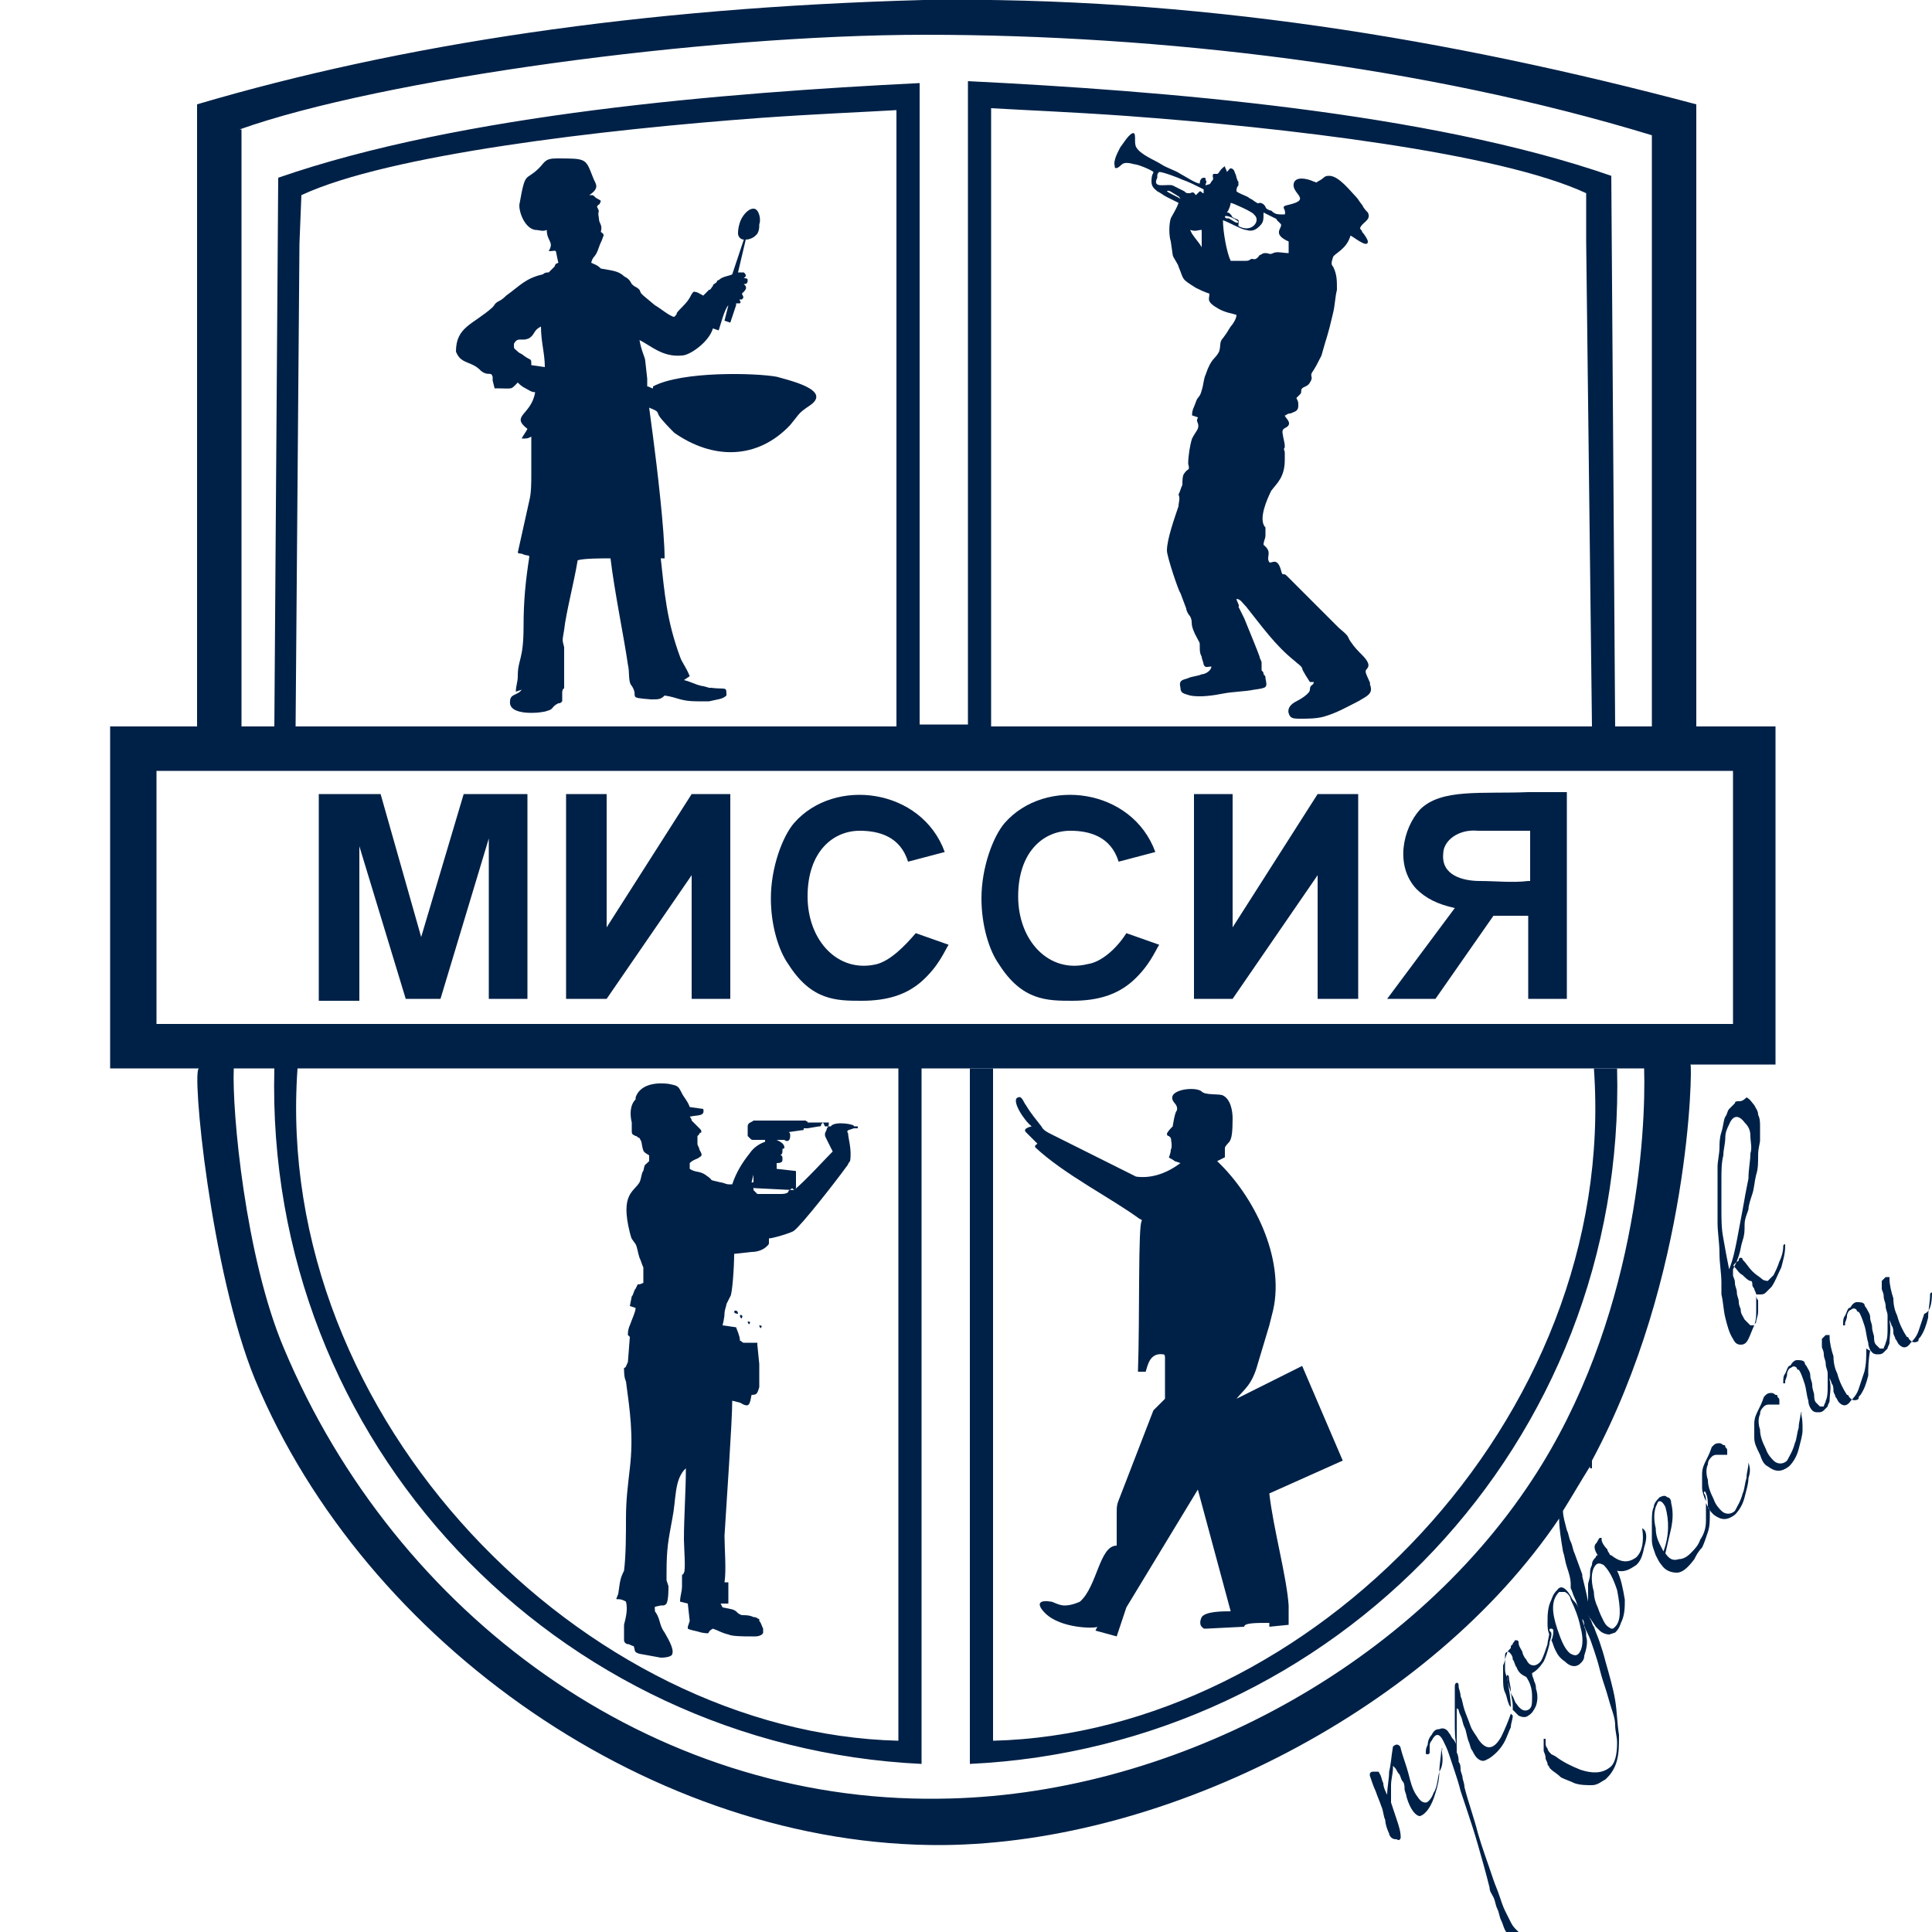 <?xml version="1.0" encoding="UTF-8"?> <!-- Generator: Adobe Illustrator 23.1.0, SVG Export Plug-In . SVG Version: 6.00 Build 0) --> <svg xmlns="http://www.w3.org/2000/svg" xmlns:xlink="http://www.w3.org/1999/xlink" id="Layer_1" x="0px" y="0px" viewBox="0 0 100 100" style="enable-background:new 0 0 100 100;" xml:space="preserve"> <style type="text/css"> .st0{fill-rule:evenodd;clip-rule:evenodd;fill:#002147;} </style> <g> <path class="st0" d="M82.5,55.3c1.3,18.2-14.8,34.4-31.1,34.8V55.3h-1.2v36c18.9-0.9,34-16.6,33.5-36H82.5z"></path> <polygon class="st0" points="24,41.1 21.8,48.5 19.7,41.1 18.6,41.1 16.5,41.1 16.5,51.8 18.6,51.8 18.6,43.8 21,51.7 22.8,51.7 25.3,43.4 25.3,51.7 27.3,51.7 27.3,41.1 25.3,41.1 "></polygon> <polygon class="st0" points="31.4,48 31.4,41.1 29.3,41.1 29.3,51.7 31.4,51.7 35.8,45.3 35.8,51.7 37.8,51.7 37.8,41.1 35.8,41.1 "></polygon> <polygon class="st0" points="63.8,48 63.8,41.1 61.8,41.1 61.8,51.7 63.8,51.7 68.2,45.3 68.2,51.7 70.3,51.7 70.3,41.1 68.2,41.1 "></polygon> <path class="st0" d="M45.4,49.9c-2,0.5-3.6-1.2-3.6-3.5c0-2.3,1.3-3.4,2.7-3.4c1,0,2.1,0.3,2.5,1.6l1.9-0.5 c-1.2-3.3-5.7-3.9-7.8-1.5c-0.6,0.7-1.2,2.3-1.2,3.9c0,1.4,0.4,2.7,0.9,3.4c1.2,1.9,2.5,1.9,3.8,1.9c1.3,0,2.3-0.3,3.1-1 c0.9-0.8,1.2-1.6,1.4-1.9l-1.7-0.6C46.8,49,46.1,49.7,45.4,49.9z"></path> <path class="st0" d="M56.3,49.9c-2,0.5-3.6-1.2-3.6-3.5c0-2.3,1.3-3.4,2.7-3.4c1,0,2.1,0.3,2.5,1.6l1.9-0.5 c-1.2-3.3-5.7-3.9-7.8-1.5c-0.6,0.7-1.2,2.3-1.2,3.9c0,1.4,0.4,2.7,0.9,3.4c1.2,1.9,2.5,1.9,3.8,1.9c1.3,0,2.3-0.3,3.1-1 c0.9-0.8,1.2-1.6,1.4-1.9l-1.7-0.6C57.8,49.1,57,49.8,56.3,49.9z"></path> <path class="st0" d="M79.1,41L79.1,41c-2.4,0.1-4.5-0.2-5.6,0.9c-0.9,1-1.3,2.9-0.2,4.1c0.5,0.5,1.1,0.8,2,1l-3.5,4.7l2.5,0l3-4.3 h1.8v4.3h2V41H79.1L79.1,41z M79.1,45.6c-0.8,0.1-1.7,0-2.5,0c-0.9,0-2-0.3-1.9-1.4c0-0.7,0.8-1.3,1.8-1.2h2.7V45.6z"></path> <path class="st0" d="M91.2,66.2c-0.1-0.1-0.3-0.2-0.5-0.4c-0.2-0.2-0.3-0.4-0.5-0.6c0-0.1-0.1-0.1-0.1-0.1c0,0-0.1,0-0.1,0.1 c0,0,0,0.1-0.1,0.1c0,0-0.1,0.1-0.1,0.1c-0.1,0.1-0.1,0.1,0,0.2c0.1,0.1,0.2,0.3,0.4,0.4c0.1,0.1,0.3,0.3,0.4,0.3 c0.1,0,0.1,0.1,0.1,0.2c0,0.1,0.1,0.2,0.1,0.2c0,0.1,0.1,0.2,0.1,0.3c0,0.1,0,0.2,0.1,0.3c0,0.2,0,0.4,0,0.6c0,0.2-0.1,0.4-0.1,0.5 c0,0.1-0.1,0.1-0.1,0.2c-0.1,0-0.1,0-0.2,0c-0.1-0.1-0.2-0.2-0.3-0.3c-0.1-0.2-0.2-0.3-0.2-0.5c0-0.1-0.1-0.2-0.1-0.4 c0-0.2-0.1-0.3-0.1-0.5c0-0.2-0.1-0.3-0.1-0.5c0-0.2-0.1-0.3-0.1-0.4c0,0,0-0.1,0-0.1c0,0,0-0.1,0-0.1l0-0.1 c0.1-0.2,0.2-0.4,0.3-0.7c0.1-0.3,0.1-0.5,0.2-0.8c0.1-0.3,0.1-0.5,0.1-0.8c0-0.3,0.1-0.5,0.2-0.8c0-0.2,0.1-0.5,0.2-0.8 c0.1-0.3,0.1-0.6,0.2-1c0.1-0.3,0.1-0.6,0.1-1s0.1-0.6,0.1-0.8c0-0.2,0-0.5,0-0.7c0-0.2,0-0.4-0.1-0.6c0-0.2-0.1-0.3-0.2-0.5 c-0.1-0.1-0.2-0.3-0.4-0.4C90.2,57,90.1,57,90,57c-0.1,0-0.2,0-0.2,0.1c-0.1,0.1-0.2,0.2-0.3,0.3c-0.1,0.1-0.1,0.3-0.2,0.4 c-0.1,0.2-0.1,0.5-0.2,0.8c-0.1,0.3-0.1,0.6-0.1,0.8c0,0.3-0.1,0.7-0.1,1c0,0.3,0,0.7,0,1c0,0.3,0,0.7,0,1c0,0.3,0,0.6,0,0.9 c0,0.5,0.1,1,0.1,1.6c0,0.5,0.1,1,0.1,1.5c0,0.1,0,0.2,0,0.3c0,0.1,0,0.2,0,0.3c0.1,0.4,0.1,0.8,0.2,1.2c0.1,0.4,0.2,0.8,0.4,1.1 c0.1,0.2,0.2,0.3,0.4,0.3c0.2,0,0.3-0.1,0.4-0.3c0.1-0.2,0.2-0.5,0.3-0.7c0.1-0.3,0.1-0.5,0.1-0.7c0-0.3,0-0.6,0-0.8 c0,0,0-0.1,0-0.1c0,0,0.1,0,0.2,0c0.1,0,0.2,0,0.3-0.1c0.1-0.1,0.2-0.2,0.3-0.3c0.2-0.3,0.3-0.6,0.5-1c0.1-0.4,0.2-0.7,0.2-1.1 c0-0.1,0-0.1,0-0.1c0,0-0.1,0-0.1,0.1c0,0.3-0.1,0.6-0.2,0.8c-0.1,0.3-0.2,0.5-0.3,0.7c-0.1,0.1-0.2,0.2-0.3,0.3 C91.5,66.3,91.3,66.3,91.2,66.2z M89.5,65.7C89.5,65.7,89.5,65.7,89.5,65.7c-0.1-0.5-0.2-1-0.3-1.6c-0.1-0.5-0.1-1-0.1-1.5 c0-0.5,0-1,0-1.5c0-0.5,0-0.9,0.1-1.3c0-0.3,0.1-0.6,0.1-0.9c0-0.3,0.1-0.5,0.2-0.7c0.2-0.5,0.5-0.5,0.8-0.1 c0.2,0.2,0.3,0.4,0.3,0.7c0,0.3,0.1,0.6,0,0.9c0,0.4-0.1,0.8-0.1,1.3c-0.1,0.5-0.2,1-0.3,1.6c-0.1,0.5-0.2,1.1-0.3,1.6 C89.8,64.7,89.7,65.2,89.5,65.7C89.5,65.6,89.5,65.7,89.5,65.7z"></path> <path class="st0" d="M85,79.1C85,79.1,85,79.1,85,79.1c0.1,0.7,0,1.2-0.3,1.5c-0.4,0.3-0.8,0.3-1.3-0.1c-0.1,0-0.1-0.1-0.1-0.1 c0,0-0.1-0.1-0.1-0.2c-0.2-0.2-0.3-0.4-0.3-0.5c0,0,0,0,0-0.1c0,0-0.1,0-0.1,0c-0.1,0.1-0.1,0.2-0.2,0.3c-0.1,0.1-0.1,0.3,0.1,0.6 c0,0-0.1,0-0.1,0.1c-0.1,0.1-0.2,0.2-0.2,0.4c-0.1,0.2-0.1,0.3-0.1,0.5c0,0.2-0.1,0.4-0.1,0.5c0,0.2,0,0.3,0,0.5c0,0.2,0,0.3,0,0.4 l0,0c-0.1-0.5-0.2-0.9-0.3-1.3l0-0.1l-0.4-1.1c-0.1-0.2-0.1-0.4-0.2-0.6c-0.1-0.2-0.1-0.4-0.2-0.6c-0.1-0.4-0.2-0.7-0.2-1 c0.5-0.8,0.9-1.5,1.4-2.3c0,0,0,0.1,0,0.1c0,0,0,0,0,0c0,0,0.1,0,0.1,0c0,0,0,0,0-0.1c0,0,0-0.1,0-0.2c0-0.1,0-0.1,0-0.1 c5.1-9.5,5.2-20.4,5.1-20.5h4.4V37.6h-4.1V7.7l0-2.3C75,2,61.8-0.2,47.8,0C33.1,0.4,20.7,2.3,10.2,5.4v0.1v2.2v29.9H5.7v17.7h4.6 c-0.4,0,0.6,10.5,2.9,16.1c5.7,13.7,20.7,24.2,35.6,24.1c11.7-0.1,25.3-7.1,31.9-16.9c0,0.5,0.1,1.1,0.2,1.7 c0.1,0.3,0.1,0.5,0.2,0.8c0.1,0.3,0.2,0.6,0.2,0.9l0,0.2c0.1,0.2,0.1,0.3,0.2,0.5c0.1,0.2,0.1,0.3,0.2,0.5 c-0.1-0.2-0.2-0.3-0.3-0.4c-0.3-0.6-0.6-0.8-0.8-0.5c-0.1,0.1-0.2,0.2-0.3,0.5c-0.2,0.4-0.2,0.8-0.2,1.2c0,0.2,0,0.4,0.1,0.6 c0-0.1,0-0.2,0-0.2c0-0.1,0-0.1,0.1-0.1c0,0,0.1,0,0.1,0.1c0,0.1,0,0.3-0.1,0.5c0.1,0.2,0.1,0.3,0.2,0.5c0.1,0.2,0.2,0.4,0.5,0.6 c0.3,0.3,0.6,0.3,0.8,0.1c0.1-0.1,0.2-0.2,0.2-0.4c0.1-0.3,0.2-0.7,0.1-1c0-0.2,0-0.3-0.1-0.5c0-0.1,0-0.3-0.1-0.4 c0,0.1,0.1,0.4,0.3,0.8c0.1,0.2,0.2,0.5,0.3,0.8c0.1,0.3,0.2,0.6,0.3,1c0.1,0.4,0.2,0.7,0.3,1c0.1,0.3,0.2,0.7,0.3,1 c0.1,0.3,0.2,0.6,0.2,0.9c0,0.3,0.1,0.6,0.1,0.9c0,0.6-0.1,1.1-0.4,1.3l0,0c-0.4,0.3-0.9,0.3-1.5,0.1c-0.5-0.2-0.9-0.4-1.3-0.7 l-0.2-0.1c-0.1-0.1-0.2-0.2-0.2-0.3c-0.1-0.1-0.1-0.2-0.1-0.3c0,0,0-0.1,0-0.1c0,0,0,0,0,0c0,0,0,0,0-0.1c0,0,0,0-0.1,0 c0,0,0,0,0,0.1c0,0.2,0,0.4,0,0.5c0,0.1,0.1,0.2,0.1,0.4c0,0.1,0.1,0.2,0.1,0.3c0,0.1,0.1,0.1,0.1,0.2l0.1,0.1 c0.1,0.1,0.3,0.2,0.5,0.4c0.2,0.1,0.5,0.2,0.7,0.3c0.3,0.1,0.6,0.1,0.9,0.1c0.3,0,0.5-0.2,0.7-0.3l0.1-0.1c0.2-0.2,0.4-0.5,0.5-0.9 c0.1-0.4,0.1-0.8,0.1-1.3c-0.1-0.6-0.1-1.2-0.2-1.8c-0.1-0.6-0.3-1.3-0.5-2c-0.1-0.4-0.2-0.7-0.3-1c-0.1-0.3-0.2-0.5-0.3-0.8 c-0.1-0.1-0.1-0.3-0.2-0.4c0-0.1-0.1-0.2-0.1-0.2l0.4,0.6l0.2,0.2c0.1,0.1,0.3,0.2,0.5,0.2l0.3-0.1c0.1-0.1,0.2-0.2,0.3-0.5 c0.2-0.4,0.2-0.8,0.2-1.2c-0.1-0.6-0.2-1.1-0.4-1.5c0.4,0.1,0.7-0.1,1-0.3c0.2-0.2,0.3-0.4,0.4-0.9C85.3,79.5,85.2,79.2,85,79.1 C85.1,79.1,85.1,79.1,85,79.1z M12.4,6.7c7.3-2.6,24-4.9,35.5-4.9c12.1,0,25.8,1.6,37.6,5.2v30.6h-1.9L83.4,9.1 c-9.5-3.3-23.2-4.4-33.3-4.9v33.3h-2.5V4.3C37.5,4.8,23.9,5.9,14.4,9.2l-0.2,28.4h-1.7V6.7z M82.4,37.6H51.3v-32 c1.7,0.1,4.2,0.2,7,0.4c8.2,0.6,19.3,1.9,23.8,4l0,2.5L82.4,37.6z M15.6,10.1c4.5-2.1,15.6-3.4,23.8-4c2.8-0.2,5.3-0.3,7-0.4v31.9 H15.3l0.2-25L15.6,10.1z M8.1,52.9V39.9h81.6v13.1H8.1z M15.4,55.3h31.1v34.8C30.3,89.7,14.1,73.5,15.4,55.3z M48.6,93.1 c-14.9,0.2-28.1-9.5-33.9-23.3c-2-4.7-2.7-12.3-2.6-14.5h2.1c-0.5,19.4,14.6,35.1,33.5,36v-36h37.4c0.1,3.3-0.4,13.1-5.8,21.3 C72.8,86.5,60.4,93,48.6,93.1z M81.7,85.6c-0.1,0.1-0.2,0.1-0.4,0c-0.3-0.2-0.5-0.7-0.7-1.3c-0.3-0.9-0.3-1.5,0.1-1.9 c0,0,0,0,0.1,0c0,0,0.1,0,0.2,0c0.2,0.1,0.3,0.3,0.3,0.4c0.2,0.4,0.4,0.9,0.5,1.4C82,84.9,81.9,85.4,81.7,85.6z M83.6,84.2 C83.6,84.2,83.6,84.2,83.6,84.2c-0.1,0.1-0.1,0.1-0.2,0.1c-0.2-0.1-0.3-0.2-0.4-0.4c-0.1-0.2-0.2-0.4-0.3-0.7 c-0.1-0.2-0.2-0.5-0.2-0.8c-0.2-0.7-0.1-1.2,0.1-1.4c0.1-0.1,0.2-0.1,0.4,0c0.3,0.3,0.5,0.7,0.7,1.3C83.9,83.3,83.9,83.9,83.6,84.2 z"></path> <path class="st0" d="M88.3,77.8c0,0.3,0,0.6,0,0.9c0,0.4-0.1,0.7-0.3,1c-0.1,0.3-0.3,0.5-0.5,0.7c-0.2,0.2-0.4,0.3-0.6,0.3 c-0.3,0.1-0.5,0-0.7-0.3c0.1-0.4,0.2-0.9,0.3-1.3c0.1-0.5,0.1-0.9,0-1.3c0-0.2-0.1-0.3-0.2-0.3c-0.1-0.1-0.2-0.1-0.4,0 c-0.1,0.1-0.3,0.3-0.3,0.5c-0.1,0.2-0.1,0.5-0.1,0.8c0,0.3,0,0.6,0,0.9c0,0.3,0.1,0.5,0.2,0.8c0.1,0.2,0.2,0.4,0.3,0.5 c0.2,0.3,0.5,0.4,0.8,0.4c0.3,0,0.6-0.3,0.9-0.7c0.1-0.2,0.2-0.4,0.4-0.6c0.1-0.2,0.2-0.5,0.3-0.8c0.1-0.3,0.1-0.6,0.1-0.9 c0-0.1,0-0.1,0-0.2c0-0.1-0.1-0.1-0.1-0.2C88.3,77.8,88.3,77.8,88.3,77.8z M85.7,79.1c-0.1-0.4-0.1-0.8,0-1.1 c0.1-0.2,0.1-0.3,0.2-0.3c0.1,0,0.2,0.1,0.3,0.3c0.2,0.7,0.2,1.5-0.1,2.3C85.9,79.9,85.7,79.6,85.7,79.1z"></path> <path class="st0" d="M96.8,69.9C96.8,69.9,96.8,70,96.8,69.9c-0.1,0.5-0.1,0.9-0.1,1.3c-0.1,0.4-0.2,0.7-0.4,1 c-0.1,0.1-0.1,0.1-0.1,0.2c-0.1,0.1-0.3,0.1-0.4,0c0,0,0,0-0.1-0.1c0,0,0-0.1-0.1-0.1c-0.2-0.3-0.4-0.7-0.5-1.1 c-0.1-0.2-0.2-0.5-0.2-0.9c-0.1-0.3-0.2-0.7-0.2-1c0-0.1,0-0.1,0-0.1c-0.1,0-0.1,0-0.2,0l-0.1,0.1c0,0-0.1,0.1-0.1,0.1 c0,0,0,0.1,0,0.1c0,0.1,0,0.2,0,0.3c0,0.1,0.1,0.2,0.1,0.4c0,0.2,0.1,0.3,0.1,0.5c0,0.2,0.1,0.3,0.1,0.5c0,0.2,0,0.5,0,0.7 c0,0.2,0,0.5-0.1,0.7c0,0.1-0.1,0.2-0.1,0.3c0,0-0.1,0-0.2,0c-0.1-0.1-0.1-0.1-0.2-0.2c-0.1-0.1-0.1-0.3-0.1-0.4 c0-0.1-0.1-0.3-0.1-0.5c0-0.2-0.1-0.3-0.1-0.5c0-0.2-0.1-0.3-0.2-0.5c-0.1-0.1-0.1-0.2-0.1-0.2c-0.1-0.1-0.2-0.1-0.4-0.1 c-0.1,0-0.2,0.1-0.2,0.1c-0.1,0.1-0.1,0.2-0.2,0.2c-0.1,0.1-0.1,0.2-0.2,0.4c-0.1,0.1-0.1,0.3-0.1,0.4c0,0.1,0,0.1,0,0.1 c0,0,0.1,0,0.1,0c0,0,0,0,0-0.1c0-0.1,0.1-0.2,0.1-0.4c0-0.1,0.1-0.3,0.2-0.3c0,0,0,0,0,0c0,0,0,0,0,0c0.1-0.1,0.2-0.1,0.3,0 c0,0,0,0.1,0.1,0.1c0.1,0.1,0.2,0.4,0.3,0.7c0.1,0.3,0.1,0.6,0.2,0.9c0,0.2,0.1,0.4,0.2,0.5l0,0c0.1,0.1,0.2,0.1,0.3,0.1 c0.1,0,0.2,0,0.3-0.1l0,0c0.1-0.1,0.1-0.1,0.2-0.2c0-0.1,0.1-0.2,0.1-0.3c0-0.3,0.1-0.7,0-1.1c0,0,0,0,0-0.1c0,0,0,0,0,0 c0,0,0,0,0,0c0,0,0,0,0,0c0,0.1,0.1,0.2,0.1,0.3c0.1,0.1,0.1,0.3,0.1,0.4c0,0.1,0.1,0.2,0.1,0.3c0.1,0.1,0.1,0.2,0.2,0.3 c0.2,0.2,0.4,0.2,0.6-0.1c0.1-0.1,0.3-0.3,0.4-0.6c0.1-0.3,0.2-0.6,0.3-0.9c0.1-0.4,0.1-0.8,0.1-1.2C96.9,70,96.9,69.9,96.8,69.9 C96.8,69.9,96.8,69.9,96.8,69.9z"></path> <path class="st0" d="M93.2,73.1C93.2,73.1,93.2,73.1,93.2,73.1c0,0.3-0.1,0.5-0.1,0.8c-0.1,0.3-0.1,0.6-0.2,0.8 c-0.1,0.4-0.3,0.7-0.4,0.9c-0.2,0.2-0.5,0.2-0.7,0c-0.1-0.1-0.3-0.3-0.4-0.6c-0.2-0.4-0.3-0.7-0.3-1c-0.1-0.3-0.1-0.6,0-0.8 c0-0.2,0.1-0.3,0.2-0.4c0.1-0.1,0.2-0.1,0.3-0.1c0.1,0,0.2,0,0.3,0c0.1,0,0.2,0,0.2,0c0,0,0-0.1,0-0.2c0-0.1,0-0.1-0.1-0.2 c0-0.1,0-0.1-0.1-0.1c0,0-0.1-0.1-0.2-0.1c-0.1,0-0.2,0-0.3,0.1c0,0,0,0-0.1,0.1c-0.1,0.3-0.2,0.5-0.3,0.7 c-0.1,0.2-0.2,0.4-0.2,0.7c0,0.2,0,0.5,0,0.7c0,0.3,0.1,0.5,0.3,0.9c0.1,0.3,0.2,0.5,0.4,0.6c0.4,0.3,0.7,0.3,1.1,0 c0.2-0.2,0.4-0.5,0.5-0.9c0.1-0.4,0.2-0.7,0.2-1C93.3,73.7,93.3,73.4,93.2,73.1C93.3,73.2,93.3,73.1,93.2,73.1 C93.2,73.1,93.2,73.1,93.2,73.1z"></path> <path class="st0" d="M77.7,89.9c-0.4,0.7-0.8,0.7-1.2,0.1c-0.1-0.2-0.3-0.4-0.4-0.7c-0.1-0.3-0.2-0.5-0.3-0.8 c-0.1-0.3-0.1-0.5-0.2-0.7c0-0.2-0.1-0.4-0.1-0.5c0-0.1,0-0.2-0.1-0.2c0,0-0.1,0-0.1,0.2c0,0.1,0,0.1,0,0.2c0,0.1,0,0.2,0,0.3 c0,0.4,0,0.9,0,1.3c0,0.5,0,0.9,0.1,1.3c0,0,0,0,0,0c0,0,0,0,0,0c0-0.1-0.1-0.3-0.2-0.4c-0.1-0.1-0.1-0.2-0.2-0.3 c-0.1-0.2-0.3-0.3-0.5-0.2c-0.2,0-0.3,0.1-0.4,0.3c-0.1,0.1-0.2,0.3-0.2,0.5c-0.1,0.2-0.1,0.3-0.1,0.4c0,0.1,0,0.1,0.1,0.1 c0,0,0.1,0,0.1-0.1c0-0.1,0-0.2,0-0.3c0-0.1,0-0.2,0.1-0.3c0.1-0.2,0.2-0.3,0.3-0.3c0.1,0,0.2,0.1,0.3,0.3c0.1,0.2,0.2,0.4,0.3,0.7 c0.1,0.3,0.2,0.6,0.3,0.9c0.1,0.3,0.2,0.6,0.3,1c0.1,0.3,0.2,0.6,0.3,0.9c0.2,0.6,0.4,1.2,0.6,1.9c0.2,0.7,0.4,1.4,0.6,2.2 c0,0.2,0.1,0.3,0.2,0.5c0.1,0.2,0.1,0.4,0.2,0.6c0.1,0.2,0.1,0.4,0.2,0.6c0.1,0.2,0.1,0.3,0.2,0.5c0.1,0.2,0.2,0.3,0.3,0.3 c0.1,0,0.2,0,0.3,0c0,0,0.1,0,0.1,0c0,0,0.1,0,0.1,0c0.1,0,0.2,0,0.2,0c0,0,0-0.1-0.1-0.1c-0.1,0-0.2-0.1-0.3-0.2 c-0.1-0.1-0.2-0.2-0.3-0.4c-0.1-0.2-0.2-0.4-0.3-0.6c-0.1-0.2-0.2-0.5-0.3-0.8c-0.1-0.3-0.2-0.5-0.3-0.8c-0.3-0.9-0.6-1.7-0.8-2.4 c-0.2-0.8-0.5-1.6-0.7-2.4c0-0.2-0.1-0.4-0.1-0.5c0-0.1-0.1-0.3-0.1-0.4c0-0.1,0-0.3-0.1-0.4c0-0.1,0-0.3-0.1-0.5 c0-0.2,0-0.3,0-0.5c0-0.2,0-0.4,0-0.6c0-0.2,0-0.4,0-0.6c0-0.2,0-0.3,0-0.5c0-0.1,0-0.1,0.1,0c0,0,0,0.1,0.1,0.3 c0.1,0.2,0.1,0.4,0.2,0.6c0.1,0.2,0.1,0.4,0.2,0.7c0.1,0.2,0.1,0.4,0.2,0.5c0.1,0.2,0.2,0.4,0.4,0.5c0.2,0.1,0.3,0,0.5-0.1 c0.3-0.2,0.6-0.5,0.8-0.9c0.1-0.2,0.2-0.5,0.3-0.7c0-0.2,0.1-0.4,0.1-0.6c0,0-0.1-0.1-0.1-0.1C78.1,89,77.9,89.5,77.7,89.9z"></path> <path class="st0" d="M90.5,75.7C90.5,75.7,90.5,75.7,90.5,75.7c0,0.3-0.1,0.5-0.1,0.8c-0.1,0.3-0.1,0.6-0.2,0.8 c-0.1,0.4-0.3,0.7-0.4,0.9c-0.2,0.2-0.5,0.2-0.7,0c-0.1-0.1-0.3-0.3-0.4-0.6c-0.2-0.4-0.3-0.7-0.3-1c-0.1-0.3-0.1-0.6,0-0.8 c0-0.2,0.1-0.3,0.2-0.4c0.1-0.1,0.2-0.1,0.3-0.1c0.1,0,0.2,0,0.3,0c0.1,0,0.2,0,0.2,0c0,0,0-0.1,0-0.2c0-0.1,0-0.1-0.1-0.2 c0-0.1,0-0.1-0.1-0.1c0,0-0.1-0.1-0.2-0.1c-0.1,0-0.2,0-0.3,0.1c0,0,0,0-0.1,0.1c-0.1,0.3-0.2,0.5-0.3,0.7 c-0.1,0.2-0.2,0.4-0.2,0.7c0,0.2,0,0.5,0,0.7c0,0.2,0.1,0.5,0.2,0.7c0-0.1,0-0.3-0.1-0.4c0-0.1,0-0.1,0-0.1c0,0,0.1,0,0.1,0.1 c0.1,0.2,0.1,0.5,0.1,0.7c0.1,0.2,0.2,0.3,0.3,0.4c0.4,0.3,0.7,0.3,1.1,0c0.2-0.2,0.4-0.5,0.5-0.9c0.1-0.4,0.2-0.7,0.2-1 C90.6,76.2,90.6,76,90.5,75.7C90.6,75.7,90.6,75.7,90.5,75.7C90.6,75.7,90.5,75.7,90.5,75.7z"></path> <path class="st0" d="M74.6,90.5C74.6,90.6,74.6,90.6,74.6,90.5c0,0.4-0.1,0.8-0.1,1.2c-0.1,0.4-0.1,0.8-0.3,1.1 c-0.1,0.3-0.3,0.5-0.4,0.5c-0.2,0-0.3-0.1-0.5-0.4c-0.2-0.3-0.3-0.7-0.4-1.1c-0.1-0.4-0.3-0.9-0.4-1.3c0-0.1-0.1-0.2-0.2-0.2 c-0.1,0-0.2,0.1-0.2,0.1C72,91,72,91.3,71.9,91.7c0,0.4-0.1,0.8-0.1,1.2c-0.1-0.2-0.2-0.4-0.2-0.6c-0.1-0.2-0.1-0.4-0.2-0.5 c0,0,0-0.1-0.1-0.1c0,0-0.1,0-0.2,0c-0.2,0-0.2,0.1-0.2,0.2c0.1,0.3,0.2,0.6,0.3,0.8c0.1,0.3,0.2,0.5,0.3,0.8 c0.1,0.2,0.1,0.5,0.2,0.7c0,0.2,0.1,0.5,0.2,0.7c0,0.1,0.1,0.2,0.1,0.2c0.1,0.1,0.2,0.1,0.3,0.1c0.1,0.1,0.2,0,0.2-0.1 c0-0.3-0.1-0.6-0.2-0.9c-0.1-0.3-0.2-0.6-0.3-0.9c0-0.3,0-0.6,0-0.9c0-0.3,0.1-0.6,0.1-0.9c0,0,0-0.1,0-0.1c0,0,0,0,0.1,0.1 c0.1,0.1,0.1,0.2,0.2,0.3c0.1,0.1,0.1,0.3,0.2,0.4c0.1,0.1,0.1,0.3,0.1,0.4c0,0.1,0.1,0.3,0.1,0.4c0.2,0.7,0.5,1,0.7,1 c0.3-0.1,0.6-0.5,0.8-1.2c0.1-0.3,0.2-0.7,0.2-1.1C74.7,91.4,74.7,91,74.6,90.5C74.7,90.6,74.7,90.5,74.6,90.5z"></path> <path class="st0" d="M100,66.9C99.9,66.9,99.9,66.9,100,66.9c-0.1,0-0.1,0.1-0.1,0.1c0,0.4-0.1,0.8-0.1,1.2c-0.1,0.4-0.2,0.7-0.4,1 c-0.1,0.1-0.1,0.1-0.1,0.2c-0.1,0.1-0.3,0.1-0.4,0c0,0,0,0-0.1-0.1c0,0,0-0.1-0.1-0.1c-0.2-0.3-0.4-0.7-0.5-1.1 c-0.1-0.2-0.2-0.5-0.2-0.9c-0.1-0.3-0.2-0.7-0.2-1c0-0.1,0-0.1,0-0.1c-0.1,0-0.1,0-0.2,0l-0.1,0.1c0,0-0.1,0.1-0.1,0.1 c0,0,0,0.1,0,0.1c0,0.1,0,0.2,0,0.3c0,0.1,0.1,0.2,0.1,0.4c0,0.2,0.1,0.3,0.1,0.5c0,0.2,0.1,0.3,0.1,0.5c0,0.2,0,0.5,0,0.7 c0,0.2,0,0.5-0.1,0.7c0,0.1-0.1,0.2-0.1,0.3c0,0-0.1,0-0.2,0c-0.1-0.1-0.1-0.1-0.2-0.2c-0.1-0.1-0.1-0.3-0.1-0.4 c0-0.1-0.1-0.3-0.1-0.5c0-0.2-0.1-0.3-0.1-0.5c0-0.2-0.1-0.3-0.2-0.5c-0.1-0.1-0.1-0.2-0.1-0.2c-0.1-0.1-0.2-0.1-0.4-0.1 c-0.1,0-0.2,0.1-0.2,0.1c-0.1,0.1-0.1,0.2-0.2,0.2c-0.1,0.1-0.1,0.2-0.2,0.4c-0.1,0.1-0.1,0.3-0.1,0.4c0,0.1,0,0.1,0,0.1 c0,0,0.1,0,0.1,0c0,0,0,0,0-0.1c0-0.1,0.1-0.2,0.1-0.4c0-0.1,0.1-0.3,0.2-0.3c0,0,0,0,0,0c0,0,0,0,0,0c0.1-0.1,0.2-0.1,0.3,0 c0,0,0,0.1,0.1,0.1c0.1,0.1,0.2,0.4,0.3,0.7c0.1,0.3,0.1,0.6,0.2,0.9c0,0.2,0.1,0.4,0.2,0.5l0,0c0.1,0.1,0.2,0.1,0.3,0.1 c0.1,0,0.2,0,0.3-0.1l0,0c0.1-0.1,0.1-0.1,0.2-0.2c0-0.1,0.1-0.2,0.1-0.3c0-0.3,0.1-0.7,0-1.1c0,0,0,0,0-0.1c0,0,0,0,0,0 c0,0,0,0,0,0c0,0,0,0,0,0c0,0.1,0.1,0.2,0.1,0.3c0.1,0.1,0.1,0.3,0.1,0.4c0,0.1,0.1,0.2,0.1,0.3c0.1,0.1,0.1,0.2,0.2,0.3 c0.2,0.2,0.4,0.2,0.6-0.1c0.1-0.1,0.3-0.3,0.4-0.6c0.1-0.3,0.2-0.6,0.3-0.9C99.9,67.9,100,67.5,100,66.9C100,67,100,66.9,100,66.9z "></path> <path class="st0" d="M80.1,85.1c-0.1,0.3-0.2,0.6-0.3,0.8c-0.1,0.2-0.3,0.3-0.4,0.3c-0.2,0-0.3-0.1-0.4-0.3 c-0.1-0.1-0.2-0.3-0.2-0.4c-0.1-0.2-0.2-0.3-0.2-0.5c0-0.1-0.1-0.1-0.1-0.1c0,0-0.1,0-0.1,0c0,0.1-0.1,0.1-0.1,0.2 c0,0-0.1,0.1-0.1,0.1c0,0,0,0,0,0c0,0,0,0,0,0.1c-0.1,0.1-0.2,0.2-0.2,0.3c-0.1,0.2-0.1,0.4-0.2,0.6c0,0.2,0,0.5,0,0.7 c0,0.2,0,0.5,0.1,0.7c0.1,0.2,0.1,0.4,0.2,0.6c0,0.1,0.1,0.1,0.1,0.2c0,0,0,0,0,0c0-0.5-0.1-1-0.2-1.6c0-0.1,0-0.1,0-0.1 c0,0,0.1,0,0.1,0.1c0,0.2,0.1,0.5,0.1,0.7c0,0.3,0.1,0.5,0.1,0.8c0,0.1,0,0.1,0,0.2c0.1,0.1,0.2,0.2,0.3,0.3c0.2,0.1,0.4,0.1,0.5,0 c0.2-0.1,0.3-0.3,0.4-0.5c0.1-0.3,0.1-0.6,0-0.9c0-0.1,0-0.2-0.1-0.4c0-0.1-0.1-0.2-0.1-0.4c0.2-0.1,0.4-0.3,0.6-0.6 c0.1-0.2,0.2-0.5,0.3-0.9c0-0.2,0.1-0.3,0.1-0.5c0-0.1,0-0.1-0.1-0.2C80.2,84.7,80.1,84.9,80.1,85.1z M79.3,87.8 c0,0.4,0,0.6-0.2,0.7c-0.2,0.1-0.4,0-0.6-0.3c-0.1-0.1-0.1-0.2-0.2-0.4c-0.1-0.1-0.1-0.3-0.2-0.5C78.1,87.2,78,87,78,86.8 c-0.1-0.2-0.1-0.3-0.1-0.5c0-0.2,0-0.4,0-0.6c0-0.2,0.1-0.2,0.2-0.2c0.1,0.1,0.2,0.2,0.2,0.4c0.1,0.1,0.1,0.3,0.2,0.4 c0.1,0.3,0.3,0.4,0.5,0.5C79.2,87.1,79.3,87.4,79.3,87.8z"></path> <path class="st0" d="M24.5,18.9c0.2,0.1,0.3,0.2,0.4,0.3c0.4,0.3,0.5,0,0.6,0.3l0,0.2l0.1,0.4c1,0,0.8,0.1,1.2-0.3 c0.1,0.1,0.2,0.2,0.4,0.3c0.2,0.1,0.3,0.2,0.5,0.2h0c-0.2,1.2-1.3,1.2-0.4,1.9c-0.1,0.2-0.2,0.3-0.3,0.5c0.3,0,0.3,0,0.5-0.1 c0,0.6,0,1.3,0,1.9c0,0.5,0,1-0.1,1.4c-0.2,0.9-0.4,1.8-0.6,2.7c0.1,0.1,0.1,0,0.3,0.1c0.3,0.1,0.2,0,0.3,0.1 c-0.2,1.3-0.3,2.3-0.3,3.6c0,1.8-0.3,1.7-0.3,2.6c0,0.3-0.1,0.5-0.1,0.8l0.3-0.1c-0.2,0.3-0.6,0.2-0.6,0.6 c-0.1,0.8,1.7,0.6,1.9,0.5c0.4-0.1,0.2-0.2,0.6-0.4c0.1,0,0.1,0,0.2-0.1c0-0.2,0-0.3,0-0.5c0.1-0.4,0.1,0.1,0.1-0.3l0-2 c-0.1-0.4-0.1-0.3,0-0.9c0.1-0.9,0.5-2.4,0.7-3.6c0.3-0.1,1.3-0.1,1.7-0.1c0.2,1.7,0.7,4.1,0.9,5.5c0.1,0.4,0,0.9,0.2,1.1 c0,0,0,0,0,0c0.4,0.6-0.3,0.6,1,0.7c0.4,0,0.5,0,0.7-0.2c0.7,0.1,0.8,0.3,1.7,0.3l0.6,0c0.4-0.1,0.7-0.1,0.9-0.3 c0-0.5,0-0.3-0.8-0.4c0,0,0,0,0,0h-0.1c0,0-0.3-0.1-0.4-0.1c-0.4-0.1-0.5-0.2-0.9-0.3l0.3-0.2c-0.2-0.5-0.4-0.7-0.5-1 c-0.7-1.9-0.8-3.3-1-5.1l0.2,0c0-1.4-0.4-4.8-0.6-6.3l-0.2-1.5c0.5,0.2,0.4,0.2,0.5,0.4c0.1,0.2,0.7,0.8,0.8,0.9 c2,1.4,4.3,1.4,6-0.4c0.5-0.6,0.4-0.6,1-1c1.2-0.8-1-1.3-1.7-1.5c-1.1-0.2-4.9-0.3-6.4,0.5c0,0,0,0.1,0,0.1c-0.1,0-0.2-0.1-0.3-0.1 c0-0.2,0-0.2,0-0.4l-0.1-0.9c0-0.2-0.2-0.5-0.3-1.1c0.6,0.3,1.2,0.9,2.2,0.8c0.4,0,1.4-0.7,1.6-1.4l0.3,0.1 c0.1-0.3,0.3-1.1,0.5-1.3l-0.2,0.8l0.3,0.1l0.3-0.9c0,0,0-0.1,0-0.1c0.1,0,0.2,0,0.2,0c0.1-0.1-0.1-0.2,0-0.2l0.1,0 c0.1-0.1,0.1-0.1,0-0.3l0.1-0.1c0.2-0.2,0.1-0.3,0-0.4c0.1,0,0.2,0,0.2-0.2c0-0.1-0.1-0.1-0.2-0.1l0.1-0.1c0,0,0,0,0,0 c0-0.1,0-0.1-0.1-0.2l0,0l0,0c0,0,0,0-0.1,0c-0.1,0-0.1,0-0.2,0l0.4-1.7l0,0c0.2,0,0.4-0.1,0.5-0.2c0,0,0.1-0.1,0.1-0.1 c0.1-0.2,0.1-0.3,0.1-0.5c0.1-0.2,0-0.8-0.3-0.8c-0.3,0-0.6,0.4-0.7,0.7c-0.1,0.3-0.1,0.5-0.1,0.6c0,0.1,0.1,0.3,0.3,0.3l-0.6,1.8 c-0.2,0.1-0.5,0.1-0.7,0.3c0,0-0.1,0-0.1,0.1c-0.1,0.1-0.2,0.1-0.2,0.2c-0.1,0.1-0.1,0.2-0.2,0.2c-0.1,0.1-0.2,0.2-0.3,0.3l0,0 c-0.2-0.1-0.3-0.2-0.5-0.2c-0.2,0.2-0.1,0.3-0.6,0.8c-0.5,0.5-0.1,0.2-0.4,0.5c-0.2,0-0.8-0.5-1-0.6l-0.6-0.5 c-0.2-0.2-0.1-0.1-0.2-0.3c-0.2-0.2-0.2-0.1-0.4-0.3c-0.1-0.2-0.2-0.3-0.4-0.4c-0.3-0.3-0.7-0.3-1.2-0.4c-0.2-0.2-0.3-0.2-0.5-0.3 c0.1-0.4,0.2-0.2,0.4-0.8c0.1-0.3,0.1-0.2,0.2-0.5c0.1-0.2,0-0.2-0.1-0.3c0.1-0.4-0.1-0.4-0.1-0.7c-0.1-0.5,0.1-0.2-0.1-0.6 c0.1-0.2,0.1,0,0.2-0.3c-0.1-0.1-0.2-0.1-0.3-0.2c-0.1-0.1-0.1-0.1-0.2-0.1l-0.1,0c0.6-0.4,0.3-0.6,0.2-0.9c-0.4-1-0.3-1-1.9-1 c-0.6,0-0.6,0.2-0.9,0.5c-0.7,0.7-0.7,0.1-1,1.8c-0.1,0.3,0.2,1.3,0.8,1.4c0.2,0,0.4,0.1,0.6,0c0,0.6,0.4,0.6,0.1,1.1 c0.5,0,0.3-0.2,0.5,0.6c-0.2,0.1-0.1,0-0.2,0.2c-0.1,0.1-0.1,0.1-0.2,0.2c0,0-0.1,0.1-0.1,0.1c-0.1,0-0.2,0-0.3,0.1 c-0.9,0.2-1.2,0.6-1.9,1.1c-0.1,0.1-0.2,0.2-0.4,0.3c-0.2,0.1-0.2,0.2-0.3,0.3c-1,0.9-1.9,1-1.9,2.3C23.8,18.7,24.1,18.7,24.5,18.9 z M27.4,17.5c0.3-0.2,0.2-0.4,0.6-0.6c0,0.8,0.2,1.4,0.2,2.1l-0.7-0.1c0-0.4,0-0.2-0.4-0.5c-0.1-0.1-0.2-0.1-0.3-0.2 c-0.2-0.2-0.2-0.1-0.2-0.4C26.8,17.4,27,17.7,27.4,17.5z"></path> <path class="st0" d="M70.7,34.7c0-0.1,0.4-0.2-0.2-0.8c-0.2-0.2-0.4-0.4-0.6-0.7c-0.2-0.3,0-0.2-0.6-0.7L67.8,31 c-0.1-0.1-0.1-0.1-0.2-0.2c-0.3-0.3-0.1-0.1-0.3-0.3c-0.2-0.2-0.4-0.4-0.5-0.5c-0.1-0.1-0.1-0.1-0.2-0.2c-0.2-0.2-0.2,0.1-0.3-0.3 c-0.2-0.7-0.5-0.3-0.6-0.4c-0.2-0.3,0.2-0.5-0.3-0.9c0-0.2,0.1-0.3,0.1-0.5l0-0.1c0-0.1,0-0.2,0-0.3c-0.4-0.4,0.1-1.5,0.3-1.9 c0.3-0.4,0.7-0.7,0.7-1.6c0-0.1,0-0.2,0-0.4c-0.1-0.3,0-0.1,0-0.3c0-0.2-0.1-0.5-0.1-0.6c-0.1-0.4,0.2-0.3,0.3-0.5 c0.1-0.2-0.2-0.4-0.2-0.5c0.1,0,0.1-0.1,0.3-0.1c0.2-0.1,0.4-0.1,0.4-0.4c0-0.2,0-0.2-0.1-0.4c0.1-0.1,0.1-0.1,0.2-0.2 c0.1-0.1,0-0.2,0.1-0.3c0.1-0.1,0.3-0.1,0.4-0.3c0.2-0.3,0-0.3,0.1-0.5c0.2-0.3,0.3-0.5,0.5-0.9c0.3-1.1,0.3-0.9,0.6-2.2 c0.1-0.4,0.1-0.8,0.2-1.2c0-0.5,0-0.8-0.2-1.2c-0.1-0.1-0.1-0.2,0-0.5c0.1-0.2,0.7-0.4,0.9-1.1c0.1,0,0.9,0.7,0.9,0.3 c0-0.1-0.2-0.4-0.3-0.5c0-0.1-0.1-0.1-0.1-0.2c0.1-0.3,0.6-0.4,0.4-0.8c-0.1-0.1-0.2-0.2-0.3-0.4c-0.1-0.1-0.2-0.3-0.3-0.4 c-0.3-0.3-0.9-1.1-1.4-1.1c-0.3,0-0.2,0.1-0.6,0.3c-0.1,0.1-0.1,0-0.2,0c-0.2-0.1-0.8-0.3-1,0c-0.3,0.6,1,0.9-0.3,1.2 c-0.5,0.1-0.1,0.2-0.2,0.5c-0.4,0-0.5,0-0.7-0.2c-0.1,0-0.3-0.1-0.3-0.2c0,0-0.1-0.2-0.3-0.2c-0.1,0,0,0.1-0.3-0.1 c-0.1-0.1-0.2-0.1-0.3-0.2c-0.2-0.1-0.5-0.2-0.6-0.3c0-0.1,0-0.2,0.1-0.3c0-0.1,0-0.1,0-0.2c-0.1-0.1,0,0-0.1-0.2 c0-0.1-0.1-0.3-0.1-0.3c0-0.1-0.2-0.3-0.3-0.1l-0.1,0.1c0-0.1-0.1-0.2-0.1-0.3C63.1,8.8,63.1,9,63,9C63,9,63,9,62.9,9 c0,0-0.1,0-0.1,0c-0.1,0.2,0.1,0.2-0.1,0.4c-0.1,0.2-0.1,0.1-0.3,0.2c0-0.2,0.1-0.1,0-0.3c0-0.1,0-0.1-0.1-0.1 c-0.1,0-0.2,0.1-0.2,0.3c-0.2,0-0.8-0.4-1-0.5c-0.3-0.2-0.7-0.3-1-0.5C59.8,8.3,59,8,58.8,7.6c-0.1-0.2,0-0.6-0.1-0.7 c-0.2-0.1-0.6,0.6-0.7,0.7c-0.1,0.2-0.4,0.7-0.3,1c0,0.1,0,0.1,0.1,0.1c0.3-0.1,0.2-0.4,0.9-0.2c0.2,0,0.9,0.3,1,0.4 C59.7,9,59.6,9,59.6,9.4c0,0.3,0.2,0.4,0.3,0.5c0.2,0.1,0.3,0.2,0.5,0.3l0.6,0.3c-0.1,0.3-0.3,0.6-0.4,0.8c-0.1,0.3-0.1,0.9,0,1.2 l0.1,0.7c0,0.1,0.3,0.5,0.3,0.6c0.3,0.7,0.1,0.6,0.9,1.1c0.2,0.1,0.4,0.2,0.7,0.3c0,0.3-0.2,0.4,0.5,0.8c0.4,0.2,0.6,0.2,0.9,0.3 c0,0,0,0,0,0l0,0c0,0.2-0.2,0.5-0.3,0.6c-0.2,0.3-0.1,0.2-0.4,0.6c-0.2,0.2-0.1,0.4-0.2,0.7c-0.2,0.4-0.4,0.3-0.7,1.2 c-0.1,0.2-0.1,0.5-0.2,0.8c-0.1,0.4-0.2,0.3-0.3,0.6c-0.1,0.3-0.2,0.4-0.2,0.7l0.3,0.1c0,0.1-0.1,0.1,0,0.3 c0.1,0.3-0.1,0.4-0.3,0.8c-0.1,0.3-0.2,0.9-0.2,1.3c0.1,0.4,0,0.2-0.2,0.5c-0.1,0.1-0.1,0.4-0.1,0.6c-0.1,0.2-0.1,0.3-0.2,0.5 C61.1,25.8,61,26,61,26.2c-0.2,0.6-0.6,1.7-0.6,2.3c0,0.3,0.6,2.1,0.7,2.2l0.3,0.8c0,0.1,0.1,0.3,0.2,0.4c0.2,0.4-0.1,0.3,0.4,1.2 c0.1,0.2,0.1,0.1,0.1,0.4c0,0.2,0,0.3,0.1,0.5c0,0.1,0.1,0.3,0.1,0.4c0.1,0.2,0.2,0.1,0.4,0.1c0,0.2-0.3,0.4-0.5,0.4 c-0.2,0.1-0.5,0.1-0.7,0.2c-0.3,0.1-0.5,0.1-0.4,0.5c0,0.3,0.2,0.3,0.5,0.4c0.5,0.1,1.2,0,1.7-0.1c0.5-0.1,1.1-0.1,1.6-0.2 c0.7-0.1,0.7-0.1,0.6-0.6c0-0.1,0-0.1-0.1-0.2c0-0.1,0-0.1-0.1-0.2c0-0.2,0-0.3,0-0.4c0-0.1-0.1-0.2-0.1-0.3 c-0.1-0.3-0.6-1.5-0.8-2c-0.1-0.2-0.2-0.4-0.3-0.6C64.2,31.4,64,31.1,64,31c0.2,0,0.3,0.2,0.5,0.4c0.8,1,1.5,2,2.5,2.8 c0.1,0.1,0.4,0.3,0.4,0.4c0,0.1,0.4,0.7,0.4,0.7l0.2,0c0,0.2-0.2,0.1-0.2,0.4c0,0.2-0.5,0.5-0.7,0.6c-0.6,0.3-0.4,0.7-0.3,0.8 c0.1,0.1,0.3,0.1,0.5,0.1c0.4,0,0.8,0,1.2-0.1c0.7-0.2,1.2-0.5,1.8-0.8c0.5-0.3,0.8-0.4,0.6-0.9C71,35.4,70.6,34.8,70.7,34.7z M60.4,9.9c0.1-0.1,0.3,0.1,0.5,0.2c0.1,0.1,0.1,0,0.2,0.2C61,10.2,60.5,10,60.4,9.9z M61.3,9.9c-0.2-0.1-0.4-0.2-0.6-0.3 c-0.3-0.1-1.1,0.2-0.8-0.4C59.9,9,59.9,9,60,8.9c0.2,0,1,0.3,1.2,0.4c0.3,0.1,0.7,0.3,1.1,0.5l0,0.2c-0.1,0-0.1-0.1-0.2-0.1 C62,10,62,10,61.9,10.1c-0.1-0.1-0.1-0.2-0.3-0.1C61.4,10,61.4,10,61.3,9.9z M61.7,12.1l-0.1-0.2c0.3,0.1,0.4,0,0.6,0l0,0.9 C62.1,12.6,61.9,12.4,61.7,12.1z M63.7,10.5c0.1,0,1.2,0.5,1.2,0.6c0.4,0.3-0.1,1-0.8,0.6c0-0.3,0.1-0.3-0.2-0.4 c-0.2-0.1-0.1-0.1-0.2-0.2c-0.1-0.1-0.1-0.1-0.2-0.1C63.6,10.9,63.7,10.6,63.7,10.5z M64.1,11.5c-0.1,0.1-0.3-0.1-0.5-0.2 c0,0-0.1,0-0.1,0c-0.1,0-0.1-0.1-0.1-0.1C63.5,11.1,64.1,11.4,64.1,11.5z M64.8,13.4c-0.1,0-0.1,0.1-0.3,0.1c-0.3,0-0.5,0-0.8,0 c-0.2-0.4-0.4-1.5-0.4-2.1c0.3,0.1,1,0.5,1.2,0.5c0.3,0.1,0.5,0,0.7-0.2c0.2-0.2,0.2-0.3,0.2-0.7l0.6,0.3c0.2,0.1,0,0,0.1,0.1 c0.1,0.1,0.1,0.1,0.2,0.2c0.1,0.2-0.5,0.5,0.4,0.9c0,0.3,0,0.4,0,0.6c-0.3,0-0.6-0.1-0.8,0c-0.2,0.1-0.2,0-0.4,0 c-0.2,0-0.2,0.1-0.3,0.1C65,13.5,64.9,13.4,64.8,13.4z"></path> <path class="st0" d="M53.4,58.3c0,0-0.5,0.1-0.3,0.3c0.2,0.2,0.4,0.4,0.6,0.6c0,0-0.2,0.1-0.1,0.2c1.5,1.4,3.9,2.6,5.4,3.7 c0.1,0,0.1,0.1,0.1,0.1c-0.2,0.1-0.1,5-0.2,7.8l0.4,0c0.1-0.3,0.2-1,0.9-0.9c0.1,0,0.1,0.1,0.1,0.2l0,2.1L59.7,73L58,77.4 c-0.2,0.5-0.2,0.5-0.2,1l0,1.6c-0.9,0-1,2.1-1.9,2.9c0,0-0.4,0.2-0.8,0.2c-0.3,0-0.6-0.2-0.7-0.2c-0.6-0.1-0.8,0.1-0.3,0.6 c0.8,0.8,2.6,0.8,2.7,0.7l-0.1,0.2l1.1,0.3l0.5-1.5l3.7-6.1l1.7,6.3c-0.4,0-1.3,0-1.5,0.3c-0.1,0.2-0.1,0.4,0,0.5 c0.1,0.1,0.1,0.1,0.2,0.1l2-0.1c0-0.2,0.6-0.2,1.3-0.2l0,0.2l1-0.1c0-0.4,0-0.6,0-1c-0.1-1.5-0.8-4-1-5.8l3.8-1.7l-2.1-4.9L64,72.4 c0.4-0.5,0.8-0.7,1.1-1.8l0.6-2l0.2-0.8c0.6-2.7-1-5.9-2.9-7.7l0.4-0.2l0-0.5c0.2-0.4,0.4-0.1,0.4-1.5c0-0.4-0.1-1-0.5-1.2 c-0.2-0.1-0.9,0-1.1-0.2c-0.3-0.3-2-0.1-1.4,0.6c0,0,0.2,0.2,0.1,0.4c-0.1,0.1-0.2,0.8-0.2,0.8c-0.1,0.1-0.3,0.3-0.3,0.4 c0,0,0,0.1,0.1,0.1c0,0,0.1,0.1,0.1,0.1c0,0,0.1,0.5,0,0.6c0,0.2-0.1,0.4-0.1,0.4c0.1,0.1,0.2,0.1,0.3,0.2l0.3,0.1 c-0.8,0.6-1.6,0.8-2.3,0.7l-4.4-2.2c-0.2-0.1-0.4-0.2-0.5-0.4c-0.3-0.4-0.5-0.6-0.8-1.1c-0.1-0.1-0.2-0.5-0.4-0.4 C52.3,56.9,53,58,53.4,58.3z"></path> <path class="st0" d="M32.4,82.9c0.1,0.4,0,0.8-0.1,1.2c0,0.1,0,0.1,0,0.2c0,0.1,0,0.3,0,0.4c0,0.1,0,0.1,0,0.2 c0,0.1,0.1,0.2,0.2,0.2l0,0l0,0c0.1,0,0.2,0.1,0.3,0.1c0.1,0.3,0,0.3,0.3,0.4l1.1,0.2c0.4,0,0.6-0.1,0.6-0.2c0,0,0,0,0,0 c0,0,0,0,0,0c0,0,0,0,0,0c0.1-0.3-0.3-0.9-0.4-1.1c-0.3-0.4-0.2-0.7-0.5-1.1c0-0.3-0.1-0.2,0.3-0.3c0.2,0,0.2,0,0.3-0.1 c0.1-0.2,0.1-0.7,0.1-0.9l-0.1-0.3l0-0.4c0-1.3,0.1-1.7,0.3-2.8c0.2-1,0.1-1.9,0.6-2.5l0.1-0.1c0,1.2-0.1,2.5-0.1,3.7 c0,0.3,0.1,1.6,0,1.7c-0.1,0.3-0.1-0.3-0.1,0.7c0,0.3-0.1,0.5-0.1,0.8l0.4,0.1l0.1,0.9l-0.1,0.3c0,0.1,0,0.1,0,0.1 c0.2,0.1,0.4,0.1,0.7,0.2c0.6,0.1,0.2,0,0.6-0.2c0.3,0.1,0.4,0.2,0.8,0.3c0.2,0.1,0.8,0.1,1.2,0.1c0,0,0,0,0,0c0,0,0,0,0,0 c0.1,0,0.1,0,0.2,0c0.2,0,0.4-0.1,0.4-0.2c0-0.1,0-0.2,0-0.2c-0.1-0.2-0.1-0.3-0.2-0.4c0,0,0,0,0-0.1c0,0,0,0,0,0c0,0,0,0,0,0 c-0.1,0-0.1-0.1-0.3-0.1c-0.2-0.1-0.4-0.1-0.6-0.1c-0.3-0.1-0.2-0.2-0.5-0.3l-0.5-0.1l-0.1-0.2l0.4,0l0-1.1l-0.2,0 c0.1-0.6,0-1.8,0-2.4c0.1-1.7,0.4-5.9,0.4-7l0.4,0.1c0.5,0.3,0.5,0.1,0.6-0.4c0.3,0,0.3-0.1,0.4-0.4c0,0,0,0,0,0c0-0.1,0-0.2,0-0.4 l0-0.8c0,0,0,0,0,0l-0.1-1l0,0l0-0.1c0,0-0.5,0-0.5,0l-0.2,0c-0.1,0-0.1-0.1-0.2-0.1c0-0.1,0-0.2-0.2-0.7c0,0-0.7-0.1-0.7-0.1 c0,0,0.1-0.4,0.1-0.6c0-0.2,0.1-0.4,0.1-0.5c0.1-0.2,0.1-0.2,0.2-0.4c0.1-0.1,0.2-1.5,0.2-2.2l0,0l0.9-0.1c0.3,0,0.6-0.1,0.8-0.3 c0.1-0.1,0.1-0.1,0.1-0.2l0-0.2c0.2,0,1.2-0.3,1.3-0.4c0.4-0.3,2.2-2.6,2.7-3.3l0,0c0.1-0.1,0.1-0.2,0.2-0.3 c0.1-0.6-0.1-1.2-0.1-1.4c0-0.1-0.1-0.1,0-0.2c0,0,0.3-0.1,0.3-0.1h0.2v-0.1h-0.2c0.1-0.1-1-0.3-1.2,0c0,0,0,0-0.1,0l-0.2,0 c0,0,0,0,0,0l-0.1-0.2c0,0,0,0-0.1,0l-0.7,0l0,0c0-0.1,0,0-0.1-0.1l-0.3,0c-0.1,0-0.1,0-0.2,0l-0.1,0c-0.1,0-0.1,0-0.2,0l-1.8,0 c0,0,0,0-0.1,0c-0.1,0.1-0.3,0.1-0.3,0.3c0,0.1,0,0.4,0,0.5c0,0,0,0,0,0l0.1,0.1c0.1,0.1,0.1,0.1,0.2,0.1l0.6,0l0,0.1 c-0.3,0.1-0.6,0.3-0.8,0.6c-0.4,0.5-0.7,1-0.9,1.6c-0.1,0-0.1,0-0.2,0c-0.1,0-0.3-0.1-0.4-0.1c-0.8-0.2-0.2,0-0.8-0.4 c-0.3-0.2-0.5-0.1-0.8-0.3l0-0.3c0.2-0.2,0.4-0.2,0.5-0.3c0.2-0.1,0.1-0.2,0-0.4c0-0.1-0.1-0.2-0.1-0.3l0-0.4l0.1-0.1 c0-0.1,0,0,0.1-0.1c0-0.1,0-0.1-0.1-0.2L35.8,58c0-0.1-0.1-0.2-0.1-0.2c0.4-0.1,0.8,0,0.7-0.4l-0.7-0.1c-0.1-0.3-0.3-0.5-0.4-0.7 c-0.2-0.4-0.2-0.4-0.7-0.5c-0.8-0.1-1.5,0.1-1.7,0.7l0,0.1v0l0,0c-0.3,0.3-0.3,0.8-0.2,1.2l0,0.3c0,0,0,0,0,0c0,0,0,0,0,0l0,0.1 c0,0.2,0,0.2,0.2,0.3c0.1,0,0.1,0.1,0.2,0.1l0.1,0.2c0.1,0.6,0.1,0.5,0.4,0.7l0,0.3c-0.3,0.3-0.2,0.1-0.3,0.5c0,0,0,0,0,0 c-0.1,0.1-0.1,0.4-0.2,0.6c-0.3,0.5-1,0.6-0.5,2.6c0.1,0.4,0.1,0.3,0.3,0.6c0.1,0.2,0.1,0.4,0.2,0.7c0.1,0.2,0.1,0.3,0.2,0.5 c0,0,0,0,0,0l0,0.8c-0.4,0.2-0.2-0.1-0.4,0.3c-0.1,0.1-0.1,0.3-0.2,0.4l0,0c0,0,0,0,0,0l-0.1,0.5l0.3,0.1c0,0.2-0.2,0.6-0.3,0.9 l0,0l0,0c-0.1,0.2-0.1,0.4-0.1,0.5c0,0,0,0,0.1,0.1l-0.1,1.3c-0.1,0.2-0.1,0.3-0.2,0.3c0,0.2,0,0.5,0.1,0.7l0,0l0,0 c0.2,1.5,0.4,2.8,0.2,4.5c-0.1,0.9-0.2,1.6-0.2,2.6c0,0.8,0,1.9-0.1,2.7c-0.2,0.4-0.2,0.5-0.3,1.2C31.8,83,31.9,82.6,32.4,82.9z M33.4,66.5C33.4,66.5,33.4,66.5,33.4,66.5C33.4,66.5,33.4,66.5,33.4,66.5C33.4,66.5,33.4,66.5,33.4,66.5L33.4,66.5L33.4,66.5 L33.4,66.5L33.4,66.5C33.4,66.5,33.4,66.5,33.4,66.5C33.4,66.5,33.4,66.5,33.4,66.5C33.4,66.5,33.4,66.5,33.4,66.5z M33.4,66.5 C33.4,66.5,33.4,66.5,33.4,66.5C33.4,66.5,33.4,66.5,33.4,66.5z M37.4,66.6L37.4,66.6C37.4,66.6,37.4,66.6,37.4,66.6L37.4,66.6z M37.6,83.9C37.6,83.9,37.6,83.9,37.6,83.9C37.6,83.9,37.6,83.9,37.6,83.9C37.6,83.9,37.6,83.9,37.6,83.9z M43.9,58H44 C44,58,43.9,58,43.9,58z M44.1,57.9h-0.2C44,57.9,44.1,57.9,44.1,57.9z M43.8,57.9L43.8,57.9C43.8,57.9,43.8,57.9,43.8,57.9z M39,60.8l0,0.6c0,0.1,0,0.1,0.1,0.1l2,0.1c0,0,0,0,0.1-0.1l0-0.4l0-0.4c0-0.1,0-0.1-0.1-0.1l-0.9-0.1l0-0.3c0.3,0,0.3-0.1,0.3-0.2 c0-0.1,0-0.2-0.1-0.2c0.1-0.1,0.1-0.1,0.1-0.3c0-0.1,0.1,0,0.1-0.1c0-0.2-0.2-0.3-0.4-0.4l0.3,0c0.1,0,0.1,0,0.1,0l0,0 c0.1,0.1,0.3,0.1,0.3-0.2c0-0.1,0-0.2-0.1-0.2l0.7-0.1c0.1,0,0.1,0,0.1-0.1l0.1,0c0,0,0,0,0.1,0l0.6-0.1c0.1,0,0.1,0,0.1-0.1 l0.1-0.1l0.3,0c0,0.1,0,0.2-0.1,0.3c0,0.1-0.1,0.2-0.1,0.3c0,0.1,0,0.1,0.1,0.3l0.3,0.6c-0.4,0.4-1.4,1.5-2,2l0,0L41,61.5l0,0 c-0.1,0.1-0.2,0.1-0.2,0.2c-0.1,0.1-0.3,0.1-0.4,0.1c-0.4,0-0.8,0-1.2,0l0,0L39,61.6c0,0,0,0,0-0.1l0-0.2c0,0,0-0.1,0-0.1 c0,0-0.1,0-0.1,0L39,60.8z M33,56.7C33,56.7,33,56.7,33,56.7C33,56.7,33,56.7,33,56.7z"></path> <path class="st0" d="M38,67.9c0,0.1,0.2,0.1,0.2,0.1C38.2,67.8,38,67.8,38,67.9z"></path> <path class="st0" d="M38.3,68.1c0,0.1,0.1,0.2,0.1,0.1C38.5,68.1,38.3,68,38.3,68.1z"></path> <path class="st0" d="M38.7,68.4c0,0.1,0.1,0.2,0.1,0.1C38.9,68.4,38.7,68.4,38.7,68.4z"></path> <path class="st0" d="M39.3,68.6c0,0.1,0.1,0.2,0.1,0.1C39.5,68.6,39.3,68.6,39.3,68.6z"></path> </g> </svg> 